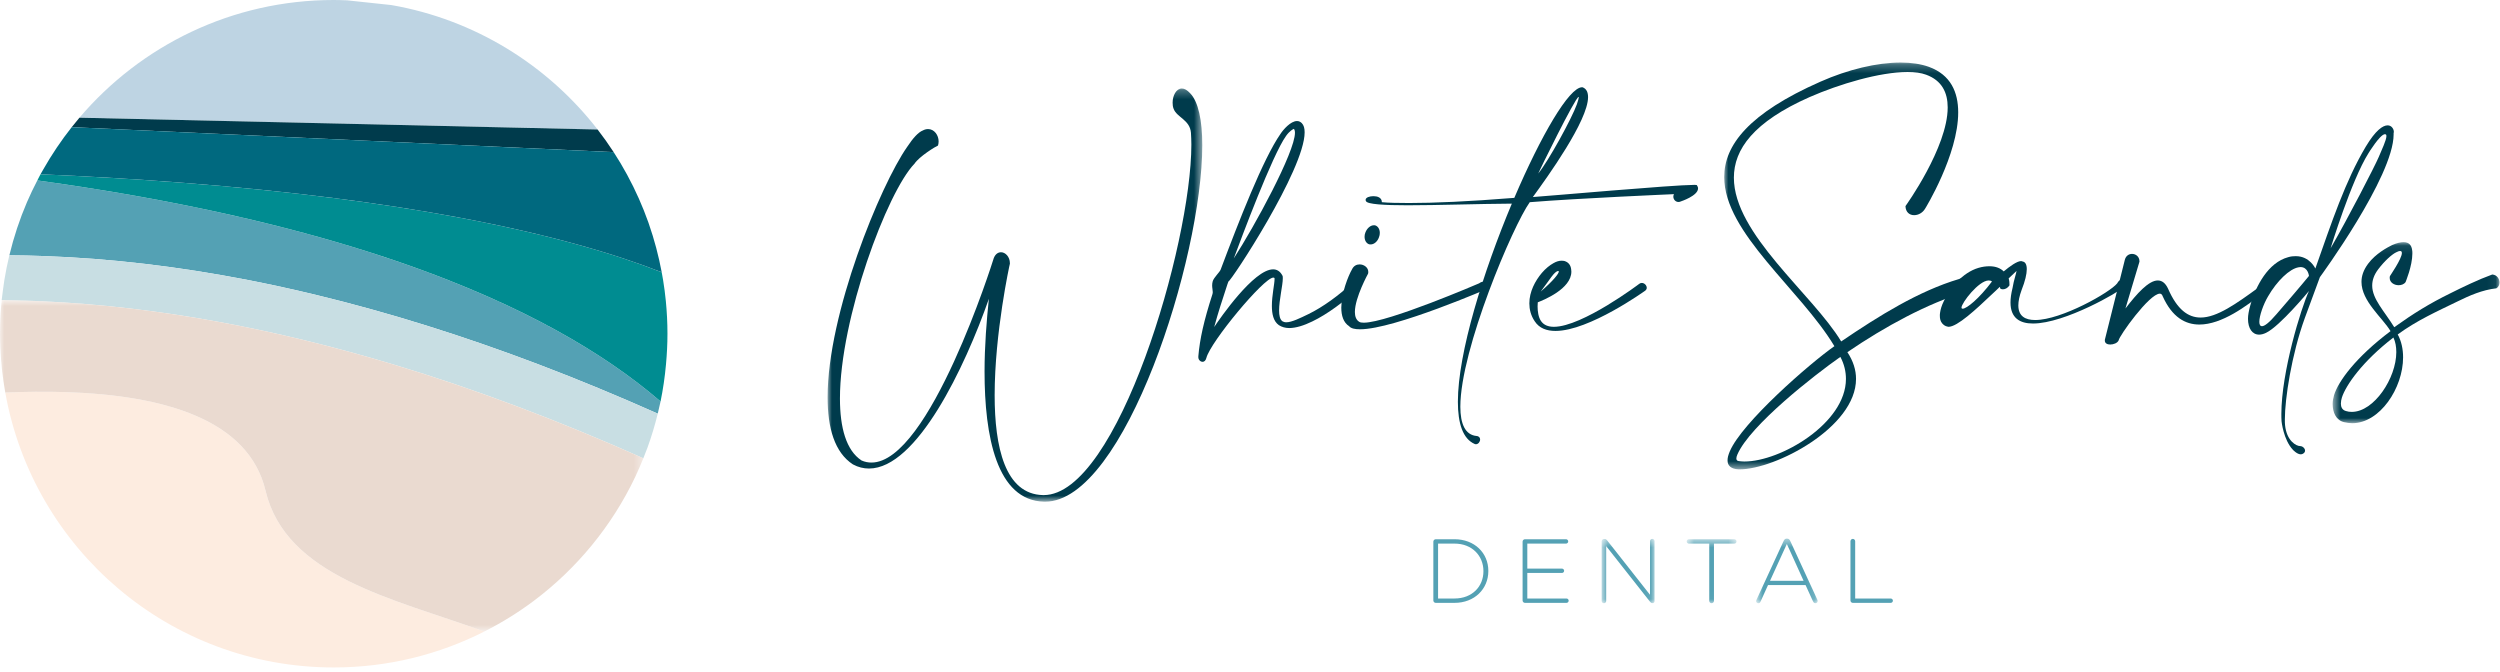 <svg width="290" height="78" viewBox="0 0 290 78" fill="none" xmlns="http://www.w3.org/2000/svg">
<path fill-rule="evenodd" clip-rule="evenodd" d="M45.398 0.587L40.274 0.04C39.755 0.019 39.236 0 38.712 0C26.892 0 16.316 5.304 9.215 13.654L69.32 15.023C63.535 7.561 55.087 2.275 45.398 0.587" fill="#BED4E3"/>
<path fill-rule="evenodd" clip-rule="evenodd" d="M69.32 15.023L9.216 13.654C8.91 14.014 8.612 14.38 8.319 14.751L71.185 17.648C70.599 16.747 69.977 15.871 69.32 15.023" fill="#003B4C"/>
<path fill-rule="evenodd" clip-rule="evenodd" d="M30.801 56.915C28.837 48.658 18.997 45.847 7.596 45.484C5.313 45.411 2.969 45.436 0.612 45.536C3.837 63.66 19.662 77.425 38.712 77.425C45 77.425 50.931 75.916 56.181 73.257C45.579 69.424 33.174 66.895 30.801 56.915" fill="#FDECE0"/>
<path fill-rule="evenodd" clip-rule="evenodd" d="M70.995 42.268C67.109 39.62 62.38 36.962 56.623 34.419C55.141 33.764 53.59 33.117 51.968 32.479C44.149 29.404 34.675 26.553 23.192 24.159C17.622 22.998 11.579 21.945 5.025 21.026C4.794 20.994 4.561 20.962 4.329 20.93C3.901 21.756 3.496 22.597 3.126 23.458C2.28 25.43 1.598 27.488 1.086 29.613C2.396 29.62 3.71 29.653 5.025 29.7C12.869 29.976 20.793 30.931 28.75 32.479C31.443 33.003 34.14 33.597 36.839 34.253C45.38 36.326 53.941 39.033 62.463 42.268C67.09 44.024 71.704 45.938 76.299 47.983C76.414 47.515 76.527 47.045 76.625 46.57C74.979 45.152 73.112 43.711 70.995 42.268" fill="#54A1B4"/>
<path fill-rule="evenodd" clip-rule="evenodd" d="M77.237 34.921C77.157 34.099 77.049 33.286 76.918 32.479C76.87 32.179 76.814 31.881 76.758 31.583C71.535 29.528 63.936 27.23 53.068 25.203C44.516 23.608 33.934 22.183 20.884 21.177C15.957 20.797 10.678 20.477 5.025 20.231C4.915 20.226 4.807 20.221 4.697 20.216C4.628 20.344 4.564 20.475 4.496 20.604C4.439 20.712 4.385 20.821 4.329 20.93C4.561 20.962 4.794 20.994 5.025 21.026C11.579 21.945 17.622 22.998 23.192 24.159C34.675 26.552 44.149 29.404 51.968 32.479C53.59 33.117 55.141 33.764 56.623 34.419C62.38 36.962 67.109 39.62 70.995 42.268C73.112 43.711 74.979 45.152 76.625 46.571C76.915 45.163 77.123 43.727 77.255 42.268C77.362 41.096 77.425 39.912 77.425 38.712C77.425 37.433 77.359 36.169 77.237 34.921" fill="#008C91"/>
<path fill-rule="evenodd" clip-rule="evenodd" d="M75.271 25.98C75.25 25.919 75.23 25.857 75.209 25.796C74.877 24.859 74.508 23.94 74.108 23.037C73.274 21.157 72.296 19.357 71.185 17.649L8.319 14.751C7.102 16.293 6 17.929 5.024 19.647C5.013 19.668 5.001 19.689 4.989 19.71C4.893 19.88 4.791 20.045 4.698 20.216C4.807 20.221 4.915 20.226 5.024 20.231C10.678 20.477 15.957 20.797 20.883 21.177C33.934 22.183 44.516 23.608 53.068 25.203C63.936 27.23 71.535 29.528 76.758 31.583C76.4 29.661 75.902 27.79 75.271 25.98" fill="#00697F"/>
<path fill-rule="evenodd" clip-rule="evenodd" d="M62.463 42.268C53.941 39.033 45.38 36.326 36.839 34.253C34.14 33.597 31.443 33.004 28.75 32.48C20.793 30.931 12.869 29.976 5.025 29.7C3.709 29.653 2.396 29.62 1.086 29.613C0.859 30.556 0.663 31.511 0.506 32.48C0.441 32.882 0.387 33.288 0.335 33.694C0.286 34.066 0.233 34.437 0.195 34.813C0.526 34.816 0.858 34.822 1.189 34.828C2.465 34.853 3.744 34.89 5.025 34.951C18.401 35.584 32 38.178 45.592 42.268C55.303 45.191 65.01 48.88 74.627 53.16C74.795 52.742 74.963 52.325 75.117 51.901C75.579 50.625 75.971 49.317 76.299 47.983C71.704 45.938 67.09 44.024 62.463 42.268" fill="#C8DEE3"/>
<mask id="mask0" mask-type="alpha" maskUnits="userSpaceOnUse" x="0" y="34" width="75" height="40">
<path fill-rule="evenodd" clip-rule="evenodd" d="M0 34.812H74.627V73.257H0V34.812Z" fill="white"/>
</mask>
<g mask="url(#mask0)">
<path fill-rule="evenodd" clip-rule="evenodd" d="M45.592 42.268C32 38.178 18.401 35.583 5.025 34.95C3.744 34.89 2.465 34.852 1.189 34.828C0.858 34.822 0.526 34.816 0.195 34.812C0.194 34.829 0.193 34.846 0.192 34.862C0.132 35.471 0.084 36.082 0.052 36.698C0.018 37.362 0 38.031 0 38.704C0 38.707 0 38.709 0 38.712C0 39.299 0.018 39.881 0.044 40.462C0.121 42.186 0.317 43.877 0.612 45.536C2.969 45.436 5.313 45.411 7.596 45.484C18.997 45.847 28.837 48.658 30.801 56.915C33.174 66.895 45.579 69.423 56.18 73.257C58.205 72.231 60.132 71.04 61.933 69.688C66.921 65.942 70.974 61.019 73.682 55.331C74.02 54.62 74.332 53.894 74.627 53.16C65.01 48.88 55.303 45.191 45.592 42.268" fill="#EADAD0"/>
</g>
<mask id="mask1" mask-type="alpha" maskUnits="userSpaceOnUse" x="96" y="10" width="44" height="49">
<path fill-rule="evenodd" clip-rule="evenodd" d="M96 10.265H139.464V58.196H96V10.265Z" fill="white"/>
</mask>
<g mask="url(#mask1)">
<path fill-rule="evenodd" clip-rule="evenodd" d="M106.084 18.986C102.906 22.259 97.434 36.93 97.434 46.225C97.434 49.594 98.151 52.247 99.943 53.417C100.325 53.585 100.707 53.657 101.09 53.657C107.828 53.657 115.188 30.24 115.211 30.145C115.379 29.523 115.737 29.26 116.119 29.26C116.621 29.26 117.147 29.786 117.147 30.527V30.599C117.123 30.646 115.379 38.603 115.379 45.843C115.379 51.84 116.573 57.336 120.994 57.432H121.066C129.62 57.432 138.198 28.376 138.198 16.764C138.198 16.286 138.173 15.832 138.15 15.402C138.03 13.896 136.525 13.634 136.142 12.63C136.047 12.391 136.023 12.152 136.023 11.913C136.023 11.077 136.453 10.265 137.099 10.265C137.385 10.265 137.696 10.432 138.054 10.814C139.01 11.794 139.464 13.968 139.464 16.859C139.464 30.001 130.432 58.196 121.232 58.196H121.137C115.594 58.077 114.208 50.574 114.208 43.095C114.208 40.132 114.447 37.169 114.71 34.661C111.938 42.593 106.347 54.349 100.803 54.349C100.182 54.349 99.56 54.205 98.94 53.871C96.813 52.486 96 49.642 96 46.082C96 36.381 102.117 21.495 105.223 17.051C105.916 15.999 106.538 15.33 107.04 15.139C107.254 15.019 107.469 14.972 107.661 14.972C108.378 14.972 108.88 15.688 108.88 16.405C108.88 16.573 108.855 16.716 108.808 16.883C108.545 16.979 106.633 18.149 106.084 18.986" fill="#003B4C"/>
</g>
<path fill-rule="evenodd" clip-rule="evenodd" d="M150.215 15.402C150.215 15.187 150.167 15.044 150.095 14.948C150 14.972 149.593 15.187 149.187 15.76C147.586 17.983 144.003 27.612 143.118 29.977C145.532 26.25 150.215 17.648 150.215 15.402M151.338 15.354C151.338 19.679 142.783 32.654 142.497 32.654L142.377 32.988C141.78 34.804 141.302 36.262 140.848 37.934C141.517 36.931 145.436 31.244 147.682 31.244C148.112 31.244 148.494 31.459 148.757 31.961C148.805 32.032 148.805 32.152 148.805 32.295C148.805 33.084 148.375 34.804 148.375 36.023C148.375 36.596 148.471 37.05 148.757 37.265C148.877 37.337 149.02 37.385 149.211 37.385C149.832 37.385 150.812 36.907 151.792 36.429C153.464 35.617 155.352 34.231 156.857 32.821C156.953 32.725 157.048 32.678 157.168 32.678C157.407 32.678 157.622 32.893 157.622 33.155C157.622 33.275 157.598 33.395 157.503 33.514C155.926 34.995 153.966 36.453 152.222 37.289C151.242 37.767 150.311 38.054 149.546 38.054C149.092 38.054 148.685 37.934 148.351 37.719C147.706 37.265 147.538 36.405 147.538 35.473C147.538 34.255 147.849 32.941 147.849 32.367V32.271C147.826 32.223 147.778 32.2 147.706 32.2C146.606 32.2 140.418 39.655 139.94 41.518C139.869 41.829 139.678 41.972 139.51 41.972C139.247 41.972 139.008 41.734 139.008 41.447V41.327C139.176 39.32 139.653 37.194 140.633 34.159C140.657 34.063 140.681 33.992 140.681 33.896C140.681 33.657 140.609 33.395 140.609 33.108C140.609 32.941 140.633 32.773 140.681 32.606C140.825 32.176 141.47 31.578 141.589 31.292C143.692 25.7 146.511 18.436 148.542 15.522C148.853 15.044 149.713 14.04 150.454 14.04C150.645 14.04 150.836 14.112 151.004 14.279C151.242 14.518 151.338 14.876 151.338 15.354" fill="#003B4C"/>
<path fill-rule="evenodd" clip-rule="evenodd" d="M160.058 27.015C160.058 27.182 160.034 27.349 159.963 27.516C159.795 28.018 159.389 28.353 159.007 28.353C158.935 28.353 158.864 28.353 158.792 28.329C158.482 28.209 158.29 27.875 158.29 27.468C158.29 27.301 158.314 27.134 158.386 26.967C158.577 26.465 158.983 26.13 159.366 26.13C159.437 26.13 159.485 26.13 159.557 26.154C159.867 26.273 160.058 26.608 160.058 27.015M157.167 36.19C157.167 36.691 157.31 37.098 157.645 37.313C157.764 37.408 157.956 37.432 158.195 37.432C160.99 37.432 171.575 32.868 171.575 32.868C171.766 32.725 171.934 32.677 172.101 32.677C172.531 32.677 172.842 33.012 172.842 33.251C172.842 33.298 172.842 33.346 172.794 33.394C172.77 33.394 161.755 38.197 157.764 38.197C157.167 38.197 156.713 38.102 156.498 37.839C155.829 37.408 155.59 36.596 155.59 35.688C155.59 34.015 156.402 31.985 156.833 31.244C157.024 30.838 157.358 30.67 157.717 30.67C158.219 30.67 158.72 31.029 158.72 31.53C158.72 31.602 158.72 31.674 158.696 31.745C158.696 31.745 157.167 34.517 157.167 36.19" fill="#003B4C"/>
<path fill-rule="evenodd" clip-rule="evenodd" d="M182.924 12.081C183.068 11.65 183.14 11.387 183.14 11.292C183.14 11.268 183.116 11.244 183.116 11.244C182.757 11.244 178.504 19.918 178.432 20.133C179.627 18.675 182.327 13.753 182.924 12.081M163.451 23.55C166.246 23.55 170.332 23.383 175.66 22.952C178.767 15.689 182.016 10.121 183.522 10.121H183.57C184.024 10.288 184.215 10.695 184.215 11.268C184.215 13.992 179.531 20.492 177.811 22.857C179.913 22.713 194.107 21.447 196.497 21.447C196.663 21.447 196.783 21.447 196.831 21.471C196.926 21.614 196.974 21.734 196.974 21.854C196.974 22.713 194.991 23.359 194.991 23.359C194.895 23.406 194.8 23.43 194.704 23.43C194.37 23.43 194.107 23.144 194.107 22.809C194.107 22.713 194.131 22.618 194.179 22.522C194.179 22.522 182.996 23.001 177.453 23.454C175.517 26.154 169.4 40.514 169.4 47.181C169.4 49.141 169.95 50.455 171.288 50.575C171.574 50.598 171.694 50.789 171.694 50.981C171.694 51.243 171.479 51.53 171.216 51.53C171.168 51.53 171.121 51.53 171.072 51.506C169.687 50.909 169.114 49.117 169.114 46.608C169.114 40.921 172.076 31.483 175.374 23.621C171.503 23.646 166.772 23.813 163.283 23.813C160.56 23.813 158.6 23.693 158.456 23.335C158.433 23.287 158.409 23.239 158.409 23.192C158.409 22.881 158.935 22.761 159.245 22.761H159.388C159.747 22.761 160.296 22.905 160.296 23.454C161.037 23.526 162.113 23.55 163.451 23.55" fill="#003B4C"/>
<path fill-rule="evenodd" clip-rule="evenodd" d="M180.821 31.506C180.821 31.459 180.797 31.434 180.749 31.434C180.271 31.506 179.818 32.39 178.719 33.824C180.248 32.51 180.821 31.721 180.821 31.506M182.278 31.506C182.278 33.514 179.053 34.804 178.383 35.067C178.383 35.21 178.36 35.377 178.36 35.545C178.36 36.118 178.455 36.787 178.742 37.217C179.053 37.695 179.579 37.91 180.248 37.91C183.545 37.91 190.14 32.94 190.164 32.916C190.259 32.844 190.355 32.821 190.45 32.821C190.76 32.821 191.024 33.108 191.024 33.394C191.024 33.514 190.953 33.633 190.833 33.728C190.785 33.752 184.357 38.388 180.438 38.388C179.411 38.388 178.551 38.077 178.026 37.265C177.572 36.596 177.404 35.879 177.404 35.186C177.404 33.848 178.073 32.581 178.862 31.649C179.291 31.148 179.77 30.765 180.2 30.527C180.534 30.336 180.845 30.24 181.156 30.24C181.323 30.24 181.49 30.264 181.633 30.336C181.968 30.479 182.207 30.79 182.255 31.243C182.255 31.339 182.278 31.411 182.278 31.506" fill="#003B4C"/>
<mask id="mask2" mask-type="alpha" maskUnits="userSpaceOnUse" x="200" y="7" width="29" height="48">
<path fill-rule="evenodd" clip-rule="evenodd" d="M200.007 7.254H228.346V54.445H200.007V7.254Z" fill="white"/>
</mask>
<g mask="url(#mask2)">
<path fill-rule="evenodd" clip-rule="evenodd" d="M201.536 52.725C201.464 52.892 201.416 53.059 201.416 53.178C201.416 53.37 201.512 53.465 201.704 53.489C201.918 53.514 202.134 53.537 202.348 53.537C206.529 53.537 214.129 49.117 214.129 43.955C214.129 43.119 213.937 42.259 213.484 41.399C210.544 43.454 202.994 49.332 201.536 52.725M225.932 12.463C225.932 10.743 225.263 9.332 223.424 8.664C222.85 8.449 222.109 8.353 221.273 8.353C218.071 8.353 213.388 9.739 209.899 11.268C203.424 14.135 201.13 17.314 201.13 20.611C201.13 27.158 210.234 34.087 213.579 39.607C217.975 36.62 222.587 33.753 227.247 32.367C227.342 32.319 227.438 32.295 227.533 32.295C227.963 32.295 228.346 32.845 228.346 33.323C228.346 33.514 228.274 33.705 228.131 33.824C223.543 35.21 218.645 37.886 214.296 40.849C214.988 41.901 215.299 42.928 215.299 43.955C215.299 49.595 205.909 54.445 201.799 54.445H201.656C200.795 54.398 200.389 54.015 200.389 53.394C200.389 53.107 200.485 52.772 200.652 52.367C202.061 49.021 209.923 42.163 212.79 40.156C208.823 33.562 200.007 27.015 200.007 20.539C200.007 16.836 202.874 13.132 211.166 9.476C214.343 8.067 217.712 7.254 220.485 7.254C221.703 7.254 222.826 7.421 223.758 7.756C226.291 8.688 227.151 10.695 227.151 13.037C227.151 17.959 223.328 24.195 223.304 24.219C223.017 24.697 222.515 24.96 222.038 24.96C221.512 24.96 221.057 24.625 221.034 23.908C221.057 23.884 225.932 17.098 225.932 12.463" fill="#003B4C"/>
</g>
<path fill-rule="evenodd" clip-rule="evenodd" d="M230.686 32.534C229.539 32.534 227.532 35.138 227.532 35.688C227.532 35.76 227.579 35.808 227.675 35.808C228.129 35.808 229.563 34.661 231.068 32.653C230.949 32.558 230.829 32.534 230.686 32.534M231.092 34.111C229.204 35.903 227.054 37.91 226.026 37.91C226.002 37.91 225.954 37.886 225.907 37.886C225.643 37.838 225.453 37.695 225.286 37.504C225.094 37.265 225.023 36.978 225.023 36.644C225.023 36.524 225.023 36.404 225.046 36.285C225.094 35.903 225.238 35.425 225.477 34.947C226.17 33.418 227.651 31.626 229.491 31.076C229.969 30.933 230.399 30.885 230.781 30.885C231.522 30.885 232.071 31.124 232.43 31.483C233.147 30.885 233.983 30.288 234.437 30.288C234.509 30.288 234.581 30.312 234.629 30.336C234.938 30.383 235.106 30.694 235.106 31.22C235.106 31.793 234.915 32.605 234.509 33.633C234.246 34.35 234.127 34.947 234.127 35.425C234.127 36.667 234.915 37.122 236.085 37.122C239.12 37.122 244.759 33.92 245.596 32.868C245.739 32.582 245.906 32.486 246.05 32.486C246.265 32.486 246.408 32.677 246.408 32.94C246.408 33.084 246.361 33.227 246.241 33.37C245.954 33.777 239.551 37.528 235.823 37.528C234.293 37.528 233.218 36.883 233.218 35.091C233.218 34.613 233.29 34.063 233.457 33.394C233.6 32.486 233.911 31.65 233.911 31.459V31.435C233.911 31.435 233.553 31.769 233.003 32.295C233.099 32.582 233.099 32.868 233.099 33.012V33.108C232.884 33.418 232.597 33.561 232.335 33.561C232.239 33.561 232.143 33.537 232.047 33.49L231.976 33.275C231.642 33.609 231.498 33.728 231.092 34.111" fill="#003B4C"/>
<path fill-rule="evenodd" clip-rule="evenodd" d="M246.551 35.784C247.889 34.039 249.25 32.534 250.302 32.534C250.78 32.534 251.186 32.821 251.497 33.49C252.548 35.903 253.815 36.835 255.272 36.835C257.16 36.835 259.406 35.234 261.963 33.37C262.059 33.251 262.177 33.227 262.273 33.227C262.512 33.227 262.727 33.466 262.727 33.681C262.727 33.8 262.656 33.92 262.512 33.991C260.601 35.497 257.734 37.647 255.129 37.647C253.504 37.647 251.975 36.811 250.876 34.374C250.804 34.159 250.685 34.063 250.541 34.063C249.323 34.063 245.81 38.986 245.762 39.487C245.619 39.798 245.165 39.965 244.782 39.965C244.448 39.965 244.162 39.822 244.162 39.511V39.416L246.479 30.145C246.599 29.667 246.957 29.452 247.316 29.452C247.746 29.452 248.176 29.762 248.176 30.312V30.359L246.551 35.784Z" fill="#003B4C"/>
<path fill-rule="evenodd" clip-rule="evenodd" d="M275.94 18.198C276.274 17.385 276.824 16.262 276.824 15.784C276.824 15.64 276.776 15.569 276.656 15.569H276.633C276.059 15.617 274.745 17.767 274.745 17.767C272.762 20.898 270.348 28.806 270.348 28.806C272.404 25.246 275.486 19.272 275.94 18.198M266.86 30.981C266.788 30.981 266.716 31.005 266.645 31.005C265.594 31.172 264.112 32.605 263.084 34.398C262.559 35.282 262.082 36.62 262.082 37.337C262.082 37.647 262.177 37.838 262.392 37.838C262.679 37.838 263.204 37.456 264.065 36.453C266.98 33.083 267.84 32.008 267.84 32.008C267.84 32.008 267.744 30.981 266.86 30.981M274.434 17.003C275.581 15.091 276.418 14.541 276.967 14.541C277.445 14.541 277.684 14.995 277.684 15.282C277.684 15.33 277.684 15.377 277.66 15.426V15.593C277.66 20.491 269.106 32.152 269.106 32.152L267.362 36.883C265.808 41.16 265.044 46.297 265.044 48.639C265.044 48.925 265.044 49.14 265.068 49.331C265.259 51.172 266.382 51.745 266.812 51.745C267.099 51.745 267.386 52.008 267.386 52.27C267.386 52.414 267.314 52.533 267.147 52.629C267.075 52.676 266.98 52.701 266.884 52.701C266.454 52.701 265.976 52.175 265.976 52.175C264.876 51.004 264.661 48.877 264.661 48.877C264.638 48.591 264.638 48.304 264.638 48.017C264.638 43.191 266.907 35.76 267.84 33.752C267.84 33.752 264.47 37.838 262.87 38.603C262.583 38.747 262.296 38.818 262.057 38.818C261.269 38.818 260.767 38.101 260.767 36.978C260.767 36.548 260.863 36.07 261.006 35.52C261.675 33.108 263.133 30.455 265.426 29.834C265.737 29.738 266.023 29.714 266.31 29.714C267.935 29.714 268.581 31.148 268.581 31.148C270.468 25.796 272.069 20.969 274.434 17.003" fill="#003B4C"/>
<mask id="mask3" mask-type="alpha" maskUnits="userSpaceOnUse" x="270" y="28" width="20" height="22">
<path fill-rule="evenodd" clip-rule="evenodd" d="M270.587 28.09H289.941V49.093H270.587V28.09Z" fill="white"/>
</mask>
<g mask="url(#mask3)">
<path fill-rule="evenodd" clip-rule="evenodd" d="M271.662 46.106C271.591 46.321 271.543 46.584 271.543 46.823C271.543 47.205 271.686 47.563 272.14 47.683C272.355 47.754 272.571 47.779 272.809 47.779C275.39 47.779 277.971 43.86 277.971 40.849C277.971 40.228 277.875 39.654 277.636 39.153C274.028 41.925 272.117 44.696 271.662 46.106M278.616 29.356C278.616 29.213 278.568 29.117 278.425 29.117C278.305 29.117 278.137 29.165 277.923 29.285C277.445 29.523 276.609 30.264 275.868 31.244C275.366 31.913 275.175 32.534 275.175 33.131C275.175 34.684 276.585 36.094 277.732 37.958C279.93 36.381 281.818 35.21 284.255 34.016C285.641 33.323 287.456 32.439 289.105 31.841C289.655 31.889 289.941 32.343 289.941 32.773C289.941 33.036 289.823 33.299 289.583 33.442C287.935 33.633 286.477 34.278 285.115 34.947C282.654 36.142 280.36 37.169 278.137 38.794C278.568 39.583 278.759 40.515 278.759 41.446C278.759 45.031 276.059 49.093 272.857 49.093C272.546 49.093 272.236 49.045 271.925 48.973C270.97 48.758 270.587 47.827 270.587 46.871C270.587 46.513 270.659 46.154 270.754 45.819C271.256 44.219 273.264 41.446 277.301 38.412C276.394 36.883 273.932 34.947 273.932 32.701C273.932 32.032 274.148 31.339 274.697 30.599C275.581 29.404 276.967 28.687 277.493 28.424C278.042 28.185 278.472 28.09 278.807 28.09C279.452 28.09 279.739 28.448 279.81 29.022C279.834 29.141 279.834 29.261 279.834 29.404C279.834 30.861 279.046 32.701 279.046 32.725C278.854 32.988 278.544 33.084 278.234 33.084C277.732 33.084 277.206 32.773 277.206 32.247C277.206 32.176 277.206 32.104 277.23 32.032C277.23 32.008 278.616 30.025 278.616 29.356" fill="#003B4C"/>
</g>
<path fill-rule="evenodd" clip-rule="evenodd" d="M168.725 69.426C170.781 69.426 172.078 68.024 172.078 66.264V66.243C172.078 64.492 170.781 63.058 168.725 63.058H166.817V69.426H168.725ZM166.269 62.826C166.269 62.679 166.395 62.552 166.543 62.552H168.725C171.045 62.552 172.647 64.144 172.647 66.221V66.243C172.647 68.32 171.045 69.932 168.725 69.932H166.543C166.395 69.932 166.269 69.806 166.269 69.658V62.826Z" fill="#54A1B4"/>
<path fill-rule="evenodd" clip-rule="evenodd" d="M176.621 69.658V62.826C176.621 62.679 176.747 62.552 176.895 62.552H181.66C181.797 62.552 181.913 62.668 181.913 62.805C181.913 62.942 181.797 63.058 181.66 63.058H177.168V65.958H181.185C181.323 65.958 181.439 66.074 181.439 66.211C181.439 66.348 181.323 66.464 181.185 66.464H177.168V69.426H181.713C181.849 69.426 181.966 69.542 181.966 69.68C181.966 69.817 181.849 69.932 181.713 69.932H176.895C176.747 69.932 176.621 69.806 176.621 69.658" fill="#54A1B4"/>
<mask id="mask4" mask-type="alpha" maskUnits="userSpaceOnUse" x="185" y="62" width="7" height="8">
<path fill-rule="evenodd" clip-rule="evenodd" d="M185.791 62.51H191.927V69.975H185.791V62.51Z" fill="white"/>
</mask>
<g mask="url(#mask4)">
<path fill-rule="evenodd" clip-rule="evenodd" d="M185.791 62.795C185.791 62.647 185.918 62.521 186.066 62.521H186.149C186.266 62.521 186.35 62.584 186.424 62.679L191.4 68.994V62.773C191.4 62.626 191.517 62.51 191.664 62.51C191.812 62.51 191.927 62.626 191.927 62.773V69.732C191.927 69.859 191.833 69.964 191.706 69.964H191.664C191.558 69.964 191.474 69.89 191.389 69.785L186.318 63.354V69.711C186.318 69.859 186.203 69.975 186.055 69.975C185.908 69.975 185.791 69.859 185.791 69.711V62.795Z" fill="#54A1B4"/>
</g>
<mask id="mask5" mask-type="alpha" maskUnits="userSpaceOnUse" x="195" y="62" width="7" height="8">
<path fill-rule="evenodd" clip-rule="evenodd" d="M195.658 62.553H201.436V69.975H195.658V62.553Z" fill="white"/>
</mask>
<g mask="url(#mask5)">
<path fill-rule="evenodd" clip-rule="evenodd" d="M198.272 63.059H195.91C195.773 63.059 195.658 62.943 195.658 62.806C195.658 62.669 195.773 62.553 195.91 62.553H201.182C201.319 62.553 201.436 62.669 201.436 62.806C201.436 62.943 201.319 63.059 201.182 63.059H198.82V69.701C198.82 69.848 198.694 69.975 198.547 69.975C198.399 69.975 198.272 69.848 198.272 69.701V63.059Z" fill="#54A1B4"/>
</g>
<mask id="mask6" mask-type="alpha" maskUnits="userSpaceOnUse" x="203" y="62" width="8" height="8">
<path fill-rule="evenodd" clip-rule="evenodd" d="M203.711 62.478H210.849V69.975H203.711V62.478Z" fill="white"/>
</mask>
<g mask="url(#mask6)">
<path fill-rule="evenodd" clip-rule="evenodd" d="M209.214 67.37L207.274 63.1L205.324 67.37H209.214ZM203.753 69.574L206.906 62.742C206.979 62.584 207.084 62.478 207.274 62.478H207.296C207.485 62.478 207.591 62.584 207.664 62.742L210.806 69.553C210.838 69.616 210.849 69.669 210.849 69.722C210.849 69.859 210.733 69.975 210.585 69.975C210.458 69.975 210.364 69.88 210.311 69.764L209.446 67.866H205.092L204.227 69.775C204.175 69.901 204.09 69.975 203.964 69.975C203.827 69.975 203.711 69.869 203.711 69.743C203.711 69.7 203.721 69.638 203.753 69.574V69.574Z" fill="#54A1B4"/>
</g>
<path fill-rule="evenodd" clip-rule="evenodd" d="M214.653 62.784C214.653 62.636 214.779 62.51 214.927 62.51C215.074 62.51 215.201 62.636 215.201 62.784V69.427H219.324C219.46 69.427 219.576 69.542 219.576 69.68C219.576 69.817 219.46 69.933 219.324 69.933H214.927C214.779 69.933 214.653 69.806 214.653 69.659V62.784Z" fill="#54A1B4"/>
</svg>
